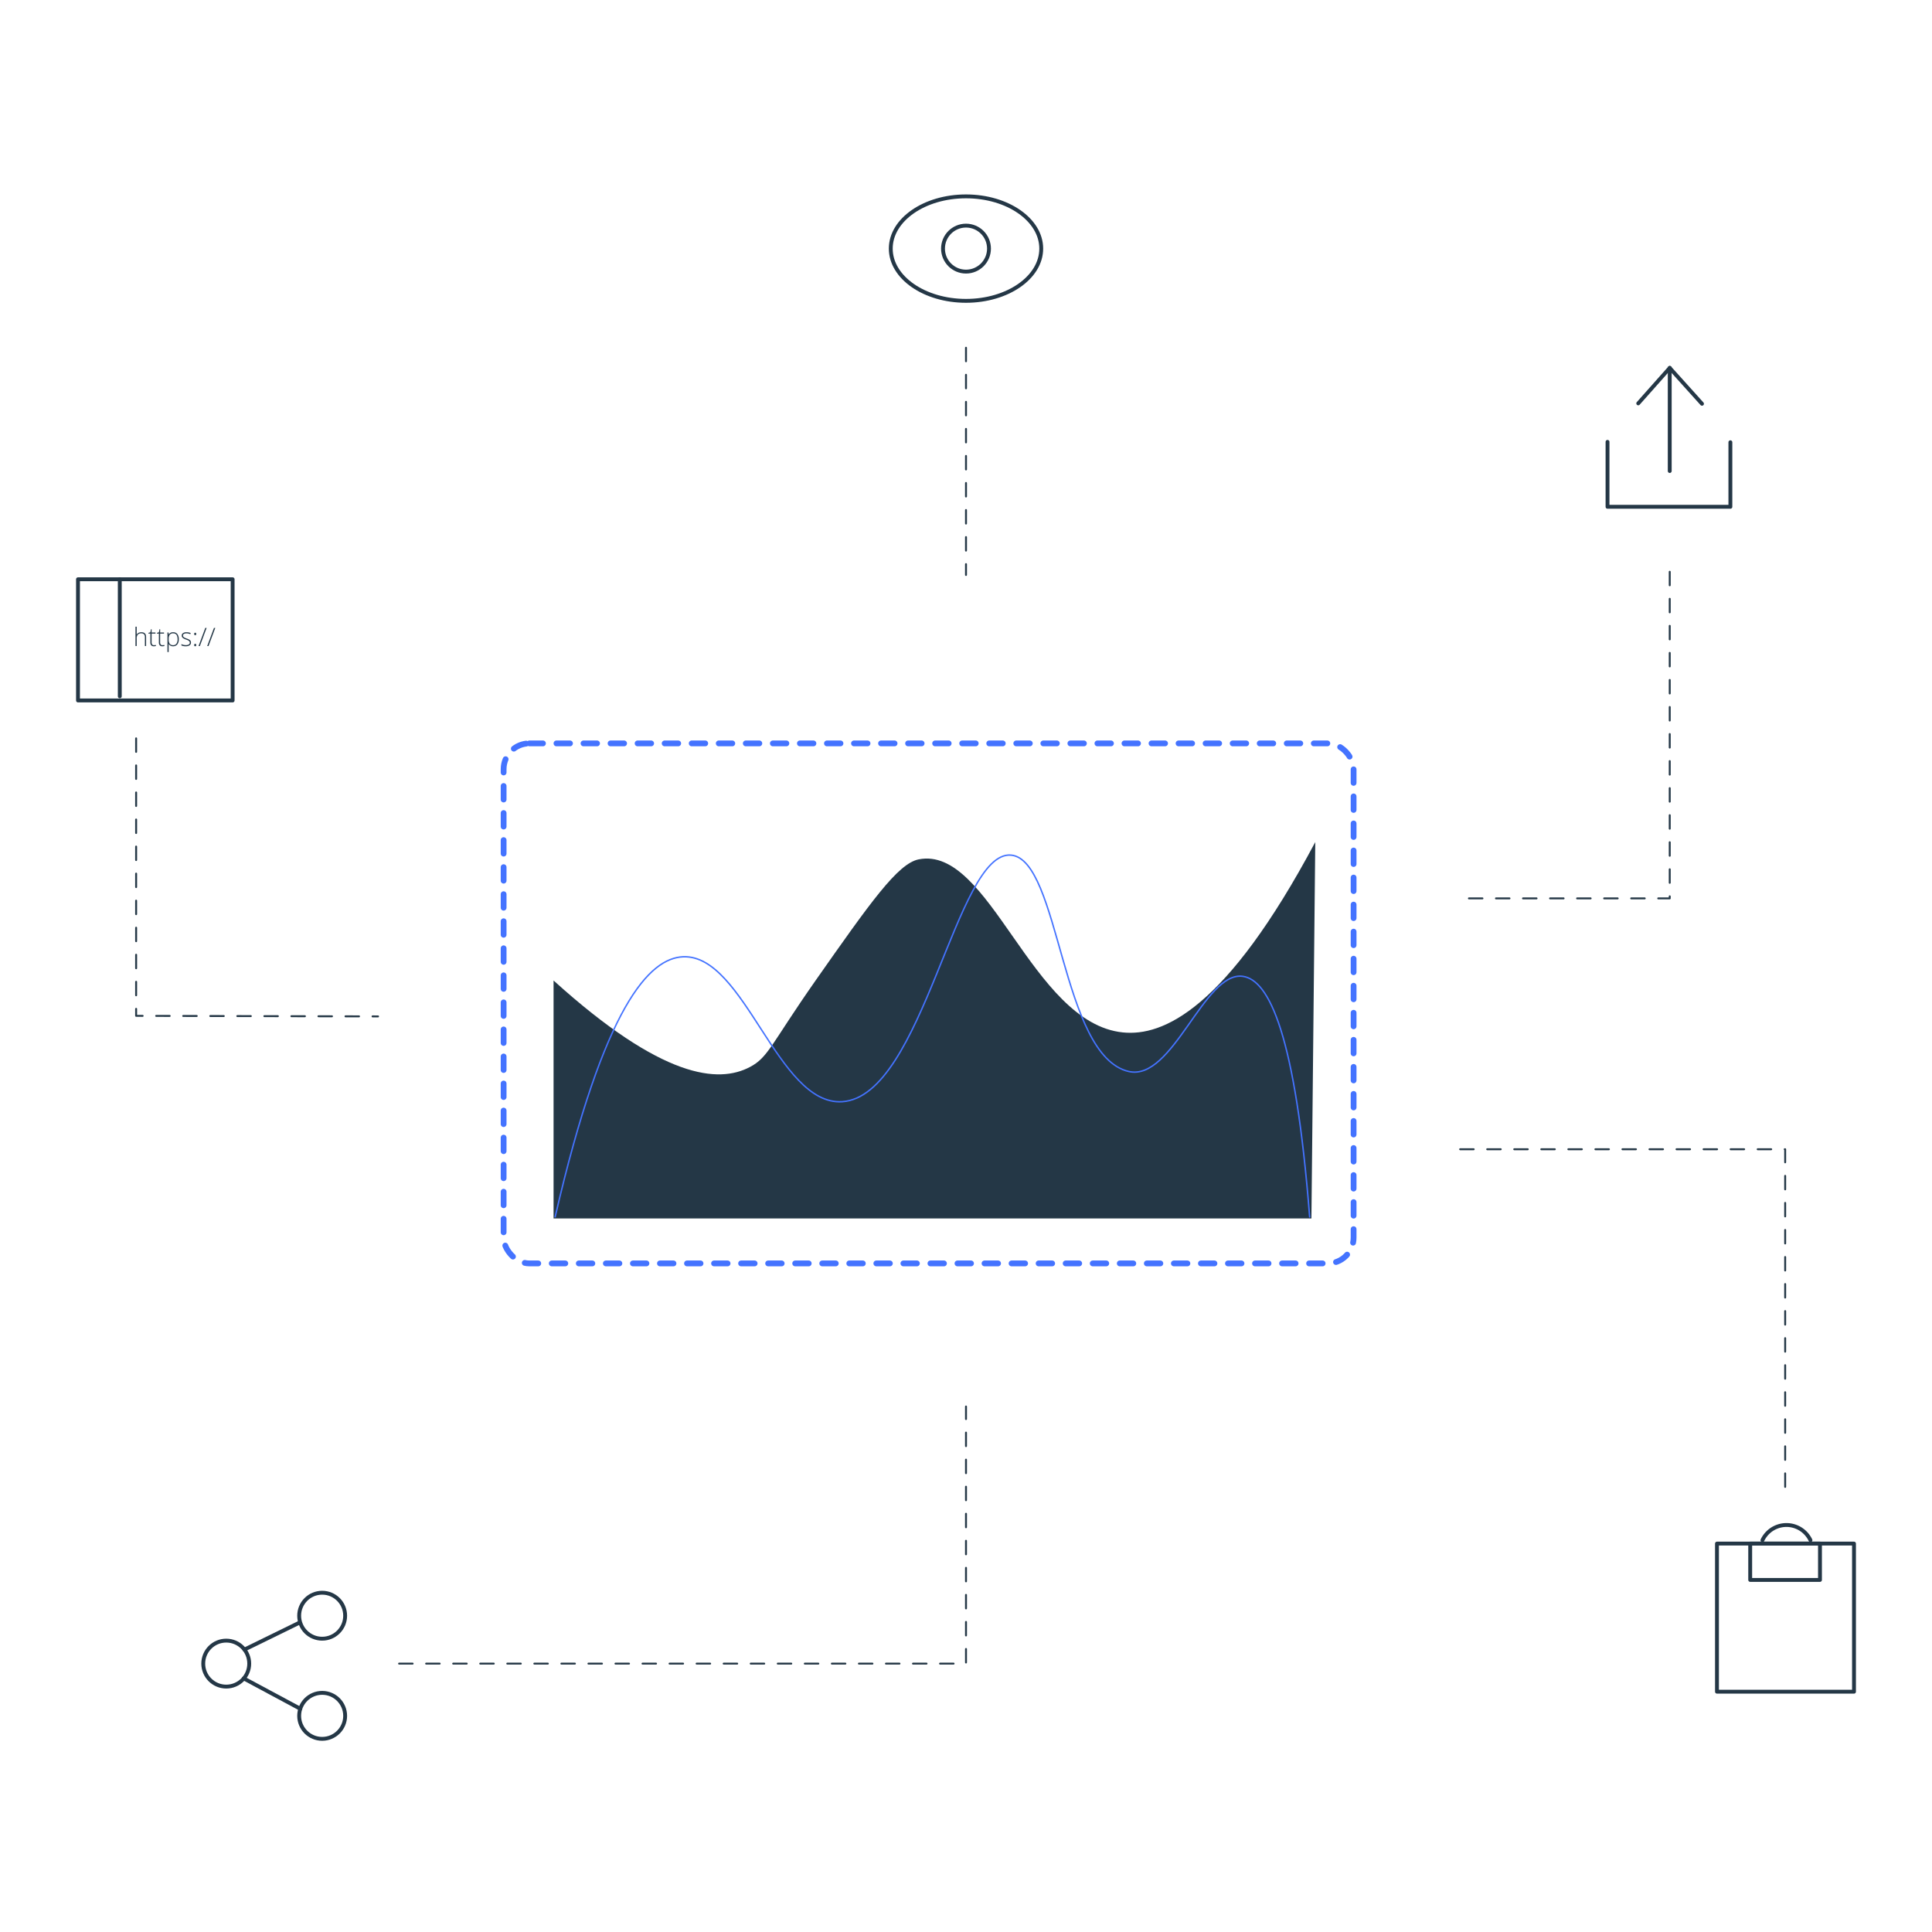 <svg id="Layer_1" data-name="Layer 1" xmlns="http://www.w3.org/2000/svg" viewBox="0 0 1000 1000"><defs><style>.cls-1,.cls-3,.cls-4,.cls-5{fill:none;stroke-linecap:round;stroke-linejoin:round;}.cls-1,.cls-3{stroke:#4473ff;}.cls-1{stroke-width:3px;}.cls-1,.cls-5{stroke-dasharray:7;}.cls-2{fill:#243746;}.cls-3{stroke-width:0.75px;}.cls-4,.cls-5{stroke:#243746;}.cls-4{stroke-width:2px;}</style></defs><rect class="cls-1" x="260.67" y="384.78" width="439.95" height="269.16" rx="13.36"/><path class="cls-2" d="M678.79,630.66H286.52V507.51c56.36,51,85.42,53.33,101.62,44.78,9.58-5,11-11.94,34-44.78,28.34-40.35,42.51-60.53,53.36-62.7,36.94-7.38,58.29,84.74,105.69,89.57,20.69,2.11,53.35-11.71,99.59-98.52Q679.8,533.26,678.79,630.66Z"/><path class="cls-3" d="M287.35,629.83c25.34-109.76,48.95-133.89,66.24-134.6,31.92-1.32,48.88,77.14,82.32,75C478,567.57,494.7,440.11,523.3,442.61c25.42,2.22,25.72,104,61,112,22.86,5.12,38.94-52,58.94-49.26,13.64,1.83,27.24,30,34.63,124.52"/><path class="cls-2" d="M75,334.38v-4.54a2.19,2.19,0,0,0-.45-1.53,1.77,1.77,0,0,0-1.37-.48,2.4,2.4,0,0,0-1.84.63,3,3,0,0,0-.58,2.06v3.86h-.64v-10h.64v3.18l0,.9h0a2.41,2.41,0,0,1,1-.92,3.48,3.48,0,0,1,1.49-.28c1.58,0,2.38.85,2.38,2.55v4.58Z"/><path class="cls-2" d="M79.7,333.94a5.35,5.35,0,0,0,1-.1v.51a3.46,3.46,0,0,1-1.07.15,1.73,1.73,0,0,1-1.36-.49,2.27,2.27,0,0,1-.44-1.56v-4.51h-1v-.37l1-.29.32-1.59h.33v1.7h2v.55h-2v4.42a2,2,0,0,0,.28,1.19A1,1,0,0,0,79.7,333.94Z"/><path class="cls-2" d="M84.11,333.94a5.35,5.35,0,0,0,1-.1v.51a3.43,3.43,0,0,1-1.06.15,1.74,1.74,0,0,1-1.37-.49,2.32,2.32,0,0,1-.44-1.56v-4.51h-1v-.37l1-.29.32-1.59h.33v1.7h2v.55h-2v4.42a2,2,0,0,0,.28,1.19A1,1,0,0,0,84.11,333.94Z"/><path class="cls-2" d="M89.66,334.5a2.56,2.56,0,0,1-2.35-1.2h0v.54c0,.31,0,.66,0,1v2.66h-.64V327.39h.54l.13,1h0a2.51,2.51,0,0,1,2.3-1.13,2.58,2.58,0,0,1,2.15.93,4.22,4.22,0,0,1,.75,2.7,4.13,4.13,0,0,1-.78,2.68A2.64,2.64,0,0,1,89.66,334.5Zm0-.56a1.94,1.94,0,0,0,1.66-.8,3.63,3.63,0,0,0,.59-2.23c0-2.05-.74-3.08-2.22-3.08a2.23,2.23,0,0,0-1.8.67,3.38,3.38,0,0,0-.57,2.19v.21a3.83,3.83,0,0,0,.55,2.34A2.16,2.16,0,0,0,89.65,333.94Z"/><path class="cls-2" d="M98.85,332.56a1.66,1.66,0,0,1-.72,1.44,3.43,3.43,0,0,1-2,.5,4.81,4.81,0,0,1-2.23-.43v-.68a4.94,4.94,0,0,0,2.23.52,2.93,2.93,0,0,0,1.57-.34,1.05,1.05,0,0,0,.54-.92,1.14,1.14,0,0,0-.43-.89,4.81,4.81,0,0,0-1.41-.7,7.73,7.73,0,0,1-1.47-.66,2,2,0,0,1-.64-.61,1.59,1.59,0,0,1-.21-.84,1.42,1.42,0,0,1,.65-1.24,3.18,3.18,0,0,1,1.85-.46,5.35,5.35,0,0,1,2.14.43l-.23.57a5.13,5.13,0,0,0-1.91-.42,2.75,2.75,0,0,0-1.36.28.86.86,0,0,0-.5.79,1.08,1.08,0,0,0,.39.87,5.32,5.32,0,0,0,1.52.73,7.43,7.43,0,0,1,1.37.62,1.94,1.94,0,0,1,.65.62A1.54,1.54,0,0,1,98.85,332.56Z"/><path class="cls-2" d="M100.52,328.13q0-.63.51-.63c.35,0,.53.21.53.63a.67.67,0,0,1-.15.49.52.52,0,0,1-.38.15.51.51,0,0,1-.37-.15A.72.72,0,0,1,100.52,328.13Zm0,5.74q0-.63.51-.63c.35,0,.53.21.53.63s-.18.63-.53.63S100.52,334.29,100.52,333.87Z"/><path class="cls-2" d="M106.94,325l-3.5,9.41h-.67l3.49-9.41Z"/><path class="cls-2" d="M111.43,325l-3.51,9.41h-.67l3.5-9.41Z"/><rect class="cls-4" x="40.37" y="299.83" width="80.04" height="62.73"/><line class="cls-4" x1="62" y1="299.83" x2="62" y2="360.4"/><ellipse class="cls-4" cx="500" cy="128.68" rx="38.94" ry="27.04"/><circle class="cls-4" cx="500" cy="128.68" r="11.9"/><circle class="cls-4" cx="117.1" cy="861.08" r="11.9"/><circle class="cls-4" cx="166.75" cy="836.29" r="11.9"/><circle class="cls-4" cx="166.75" cy="888.12" r="11.9"/><line class="cls-4" x1="126.18" y1="868.76" x2="155.43" y2="884.46"/><line class="cls-4" x1="126.51" y1="853.82" x2="154.85" y2="839.95"/><line class="cls-4" x1="864.25" y1="190.45" x2="864.25" y2="243.8"/><line class="cls-4" x1="847.95" y1="208.79" x2="864.25" y2="190.45"/><line class="cls-4" x1="880.95" y1="208.99" x2="864.25" y2="190.45"/><path class="cls-4" d="M832.05,228.71v33.61h63.59V228.91"/><rect class="cls-4" x="888.7" y="798.96" width="70.93" height="76.66"/><rect class="cls-4" x="905.9" y="798.96" width="36.12" height="18.81"/><path class="cls-4" d="M912.24,797.2a13.75,13.75,0,0,1,24.85,0"/><path class="cls-5" d="M70.46,382.17V525.8l125.22.29"/><line class="cls-5" x1="500" y1="179.99" x2="500" y2="297.6"/><path class="cls-5" d="M864.25,295.94V465H756.13"/><path class="cls-5" d="M206.57,861.08H500V728"/><path class="cls-5" d="M924,769.62V594.85H751.27"/></svg>